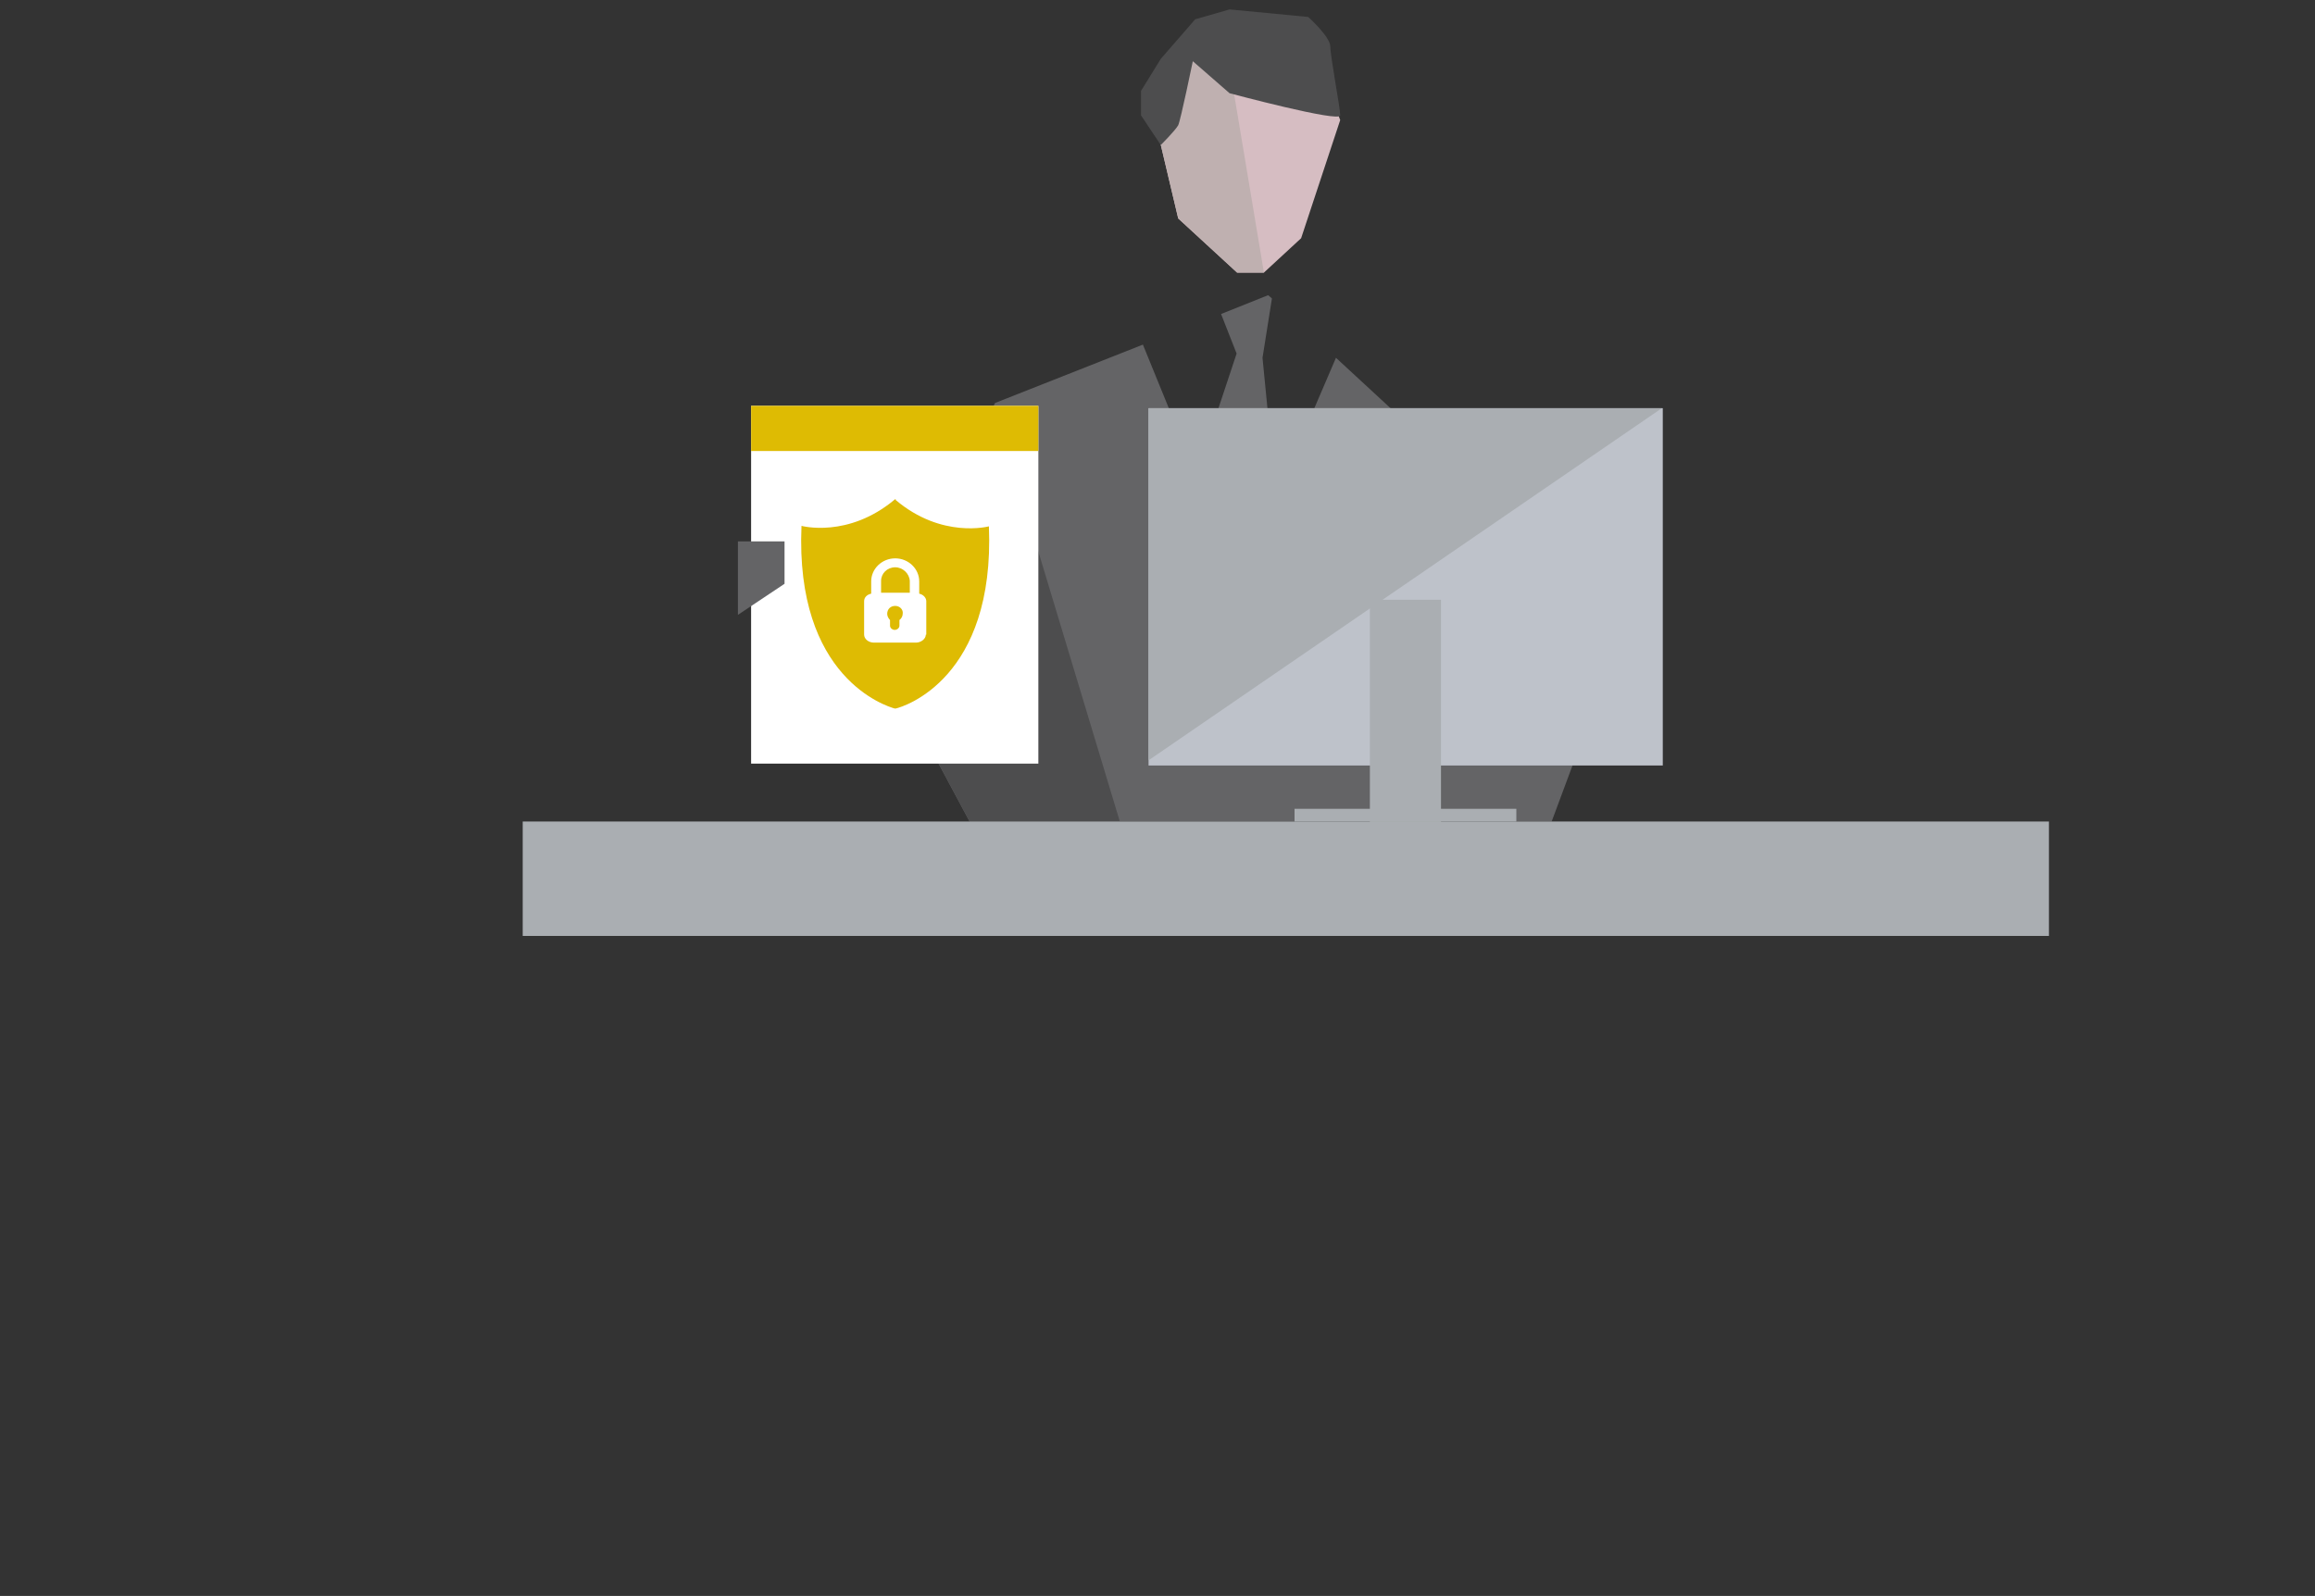 <?xml version="1.0" encoding="UTF-8"?>
<!-- Generator: Adobe Illustrator 21.1.0, SVG Export Plug-In . SVG Version: 6.00 Build 0)  -->
<svg xmlns="http://www.w3.org/2000/svg" xmlns:xlink="http://www.w3.org/1999/xlink" version="1.1" id="Livello_1" x="0px" y="0px" width="491.6px" height="339px" viewBox="0 0 491.6 339" style="enable-background:new 0 0 491.6 339;" xml:space="preserve">
<rect x="0" y="0" width="491.6" height="339" fill="#333333" stroke="none"/>
<style type="text/css">
	.st0{fill:#646466;}
	.st1{fill:#4D4D4E;}
	.st2{fill:#D6BDC2;}
	.st3{fill:#BFB0B0;}
	.st4{fill:#AAAEB2;}
	.st5{fill:#BEC2CA;}
	.st6{fill:#FFFFFF;}
	.st7{fill:#DEBB03;}
</style>
<polygon class="st0" points="334,162.4 332.6,147.6 321.8,111.2 283.7,76 271,105.6 268.1,76 270.1,63.4 269.3,62.7 259.3,66.7   262.6,75.1 254,101 255.5,104.6 242.7,73.2 211.3,85.6 185.7,136.8 205.9,174.5 329.5,174.5 "></polygon>
<polygon class="st1" points="185.7,136.8 205.9,174.5 237.8,174.5 211.1,86 "></polygon>
<polyline class="st2" points="243.9,19.8 250.2,46.4 262.7,57.9 268.4,57.9 276.3,50.6 284.6,25.5 278.9,10.4 259.6,5.2 "></polyline>
<polyline class="st3" points="243.9,19.8 250.2,46.4 262.7,57.9 268.4,57.9 259.6,5.2 "></polyline>
<path class="st1" d="M246.5,30.8c0,0,3.1-3.1,3.7-4.2c0.5-1,3.1-13.6,3.1-13.6l7.8,6.8c0,0,23.5,6.3,23.5,4.7  c0-1.6-2.1-12.5-2.1-14.6c0-2.1-4.7-6.3-4.7-6.3l-16.7-1.6l-7.3,2.1l-7.3,8.4l-4.2,6.8v5.2"></path>
<rect x="111" y="174.5" class="st4" width="324.1" height="24.3"></rect>
<rect x="243.9" y="86.7" class="st5" width="109.2" height="75.9"></rect>
<polygon class="st4" points="243.9,86.7 243.9,161.5 352.9,86.7 "></polygon>
<rect x="290.9" y="127.4" class="st4" width="15.1" height="47.2"></rect>
<rect x="274.9" y="171.8" class="st4" width="47.1" height="2.7"></rect>
<rect x="159.5" y="86.2" class="st6" width="61" height="76"></rect>
<polygon class="st0" points="166.6,124 156.7,130.6 156.7,115 166.6,115 "></polygon>
<rect x="159.5" y="86.2" class="st7" width="61" height="9.6"></rect>
<path class="st7" d="M190.1,120.5c-1.7,0-3,1.3-3,2.9v2.5h6.1v-2.5C193.1,121.8,191.7,120.5,190.1,120.5"></path>
<path class="st7" d="M190.1,128.7c-1,0-1.7,0.7-1.7,1.7c0,0.5,0.3,1,0.6,1.3v1.2c0,0.5,0.5,0.9,1,0.9s1-0.4,1-0.9v-1.2  c0.4-0.3,0.7-0.8,0.7-1.4C191.8,129.5,191.1,128.7,190.1,128.7"></path>
<path class="st7" d="M196.6,134.8c0,0.9-1,1.7-2.1,1.7h-8.9c-1.2,0-2.1-0.8-2.1-1.7v-7.1c0-0.8,0.6-1.4,1.5-1.6v-2.6  c0-2.7,2.3-4.9,5.1-4.9s5.1,2.2,5.1,4.9v2.6c0.9,0.2,1.5,0.9,1.5,1.6V134.8z M210,111.8c0,0-10,2.7-19.8-5.6V106c0,0,0,0-0.1,0.1  c0,0,0,0-0.1-0.1v0.1c-9.9,8.3-19.8,5.6-19.8,5.6c-1.4,32.3,18,38.3,19.8,38.8v0c0,0,0,0,0.1,0c0,0,0.1,0,0.1,0v0  C192,150.1,211.3,144.1,210,111.8"></path>
</svg>
